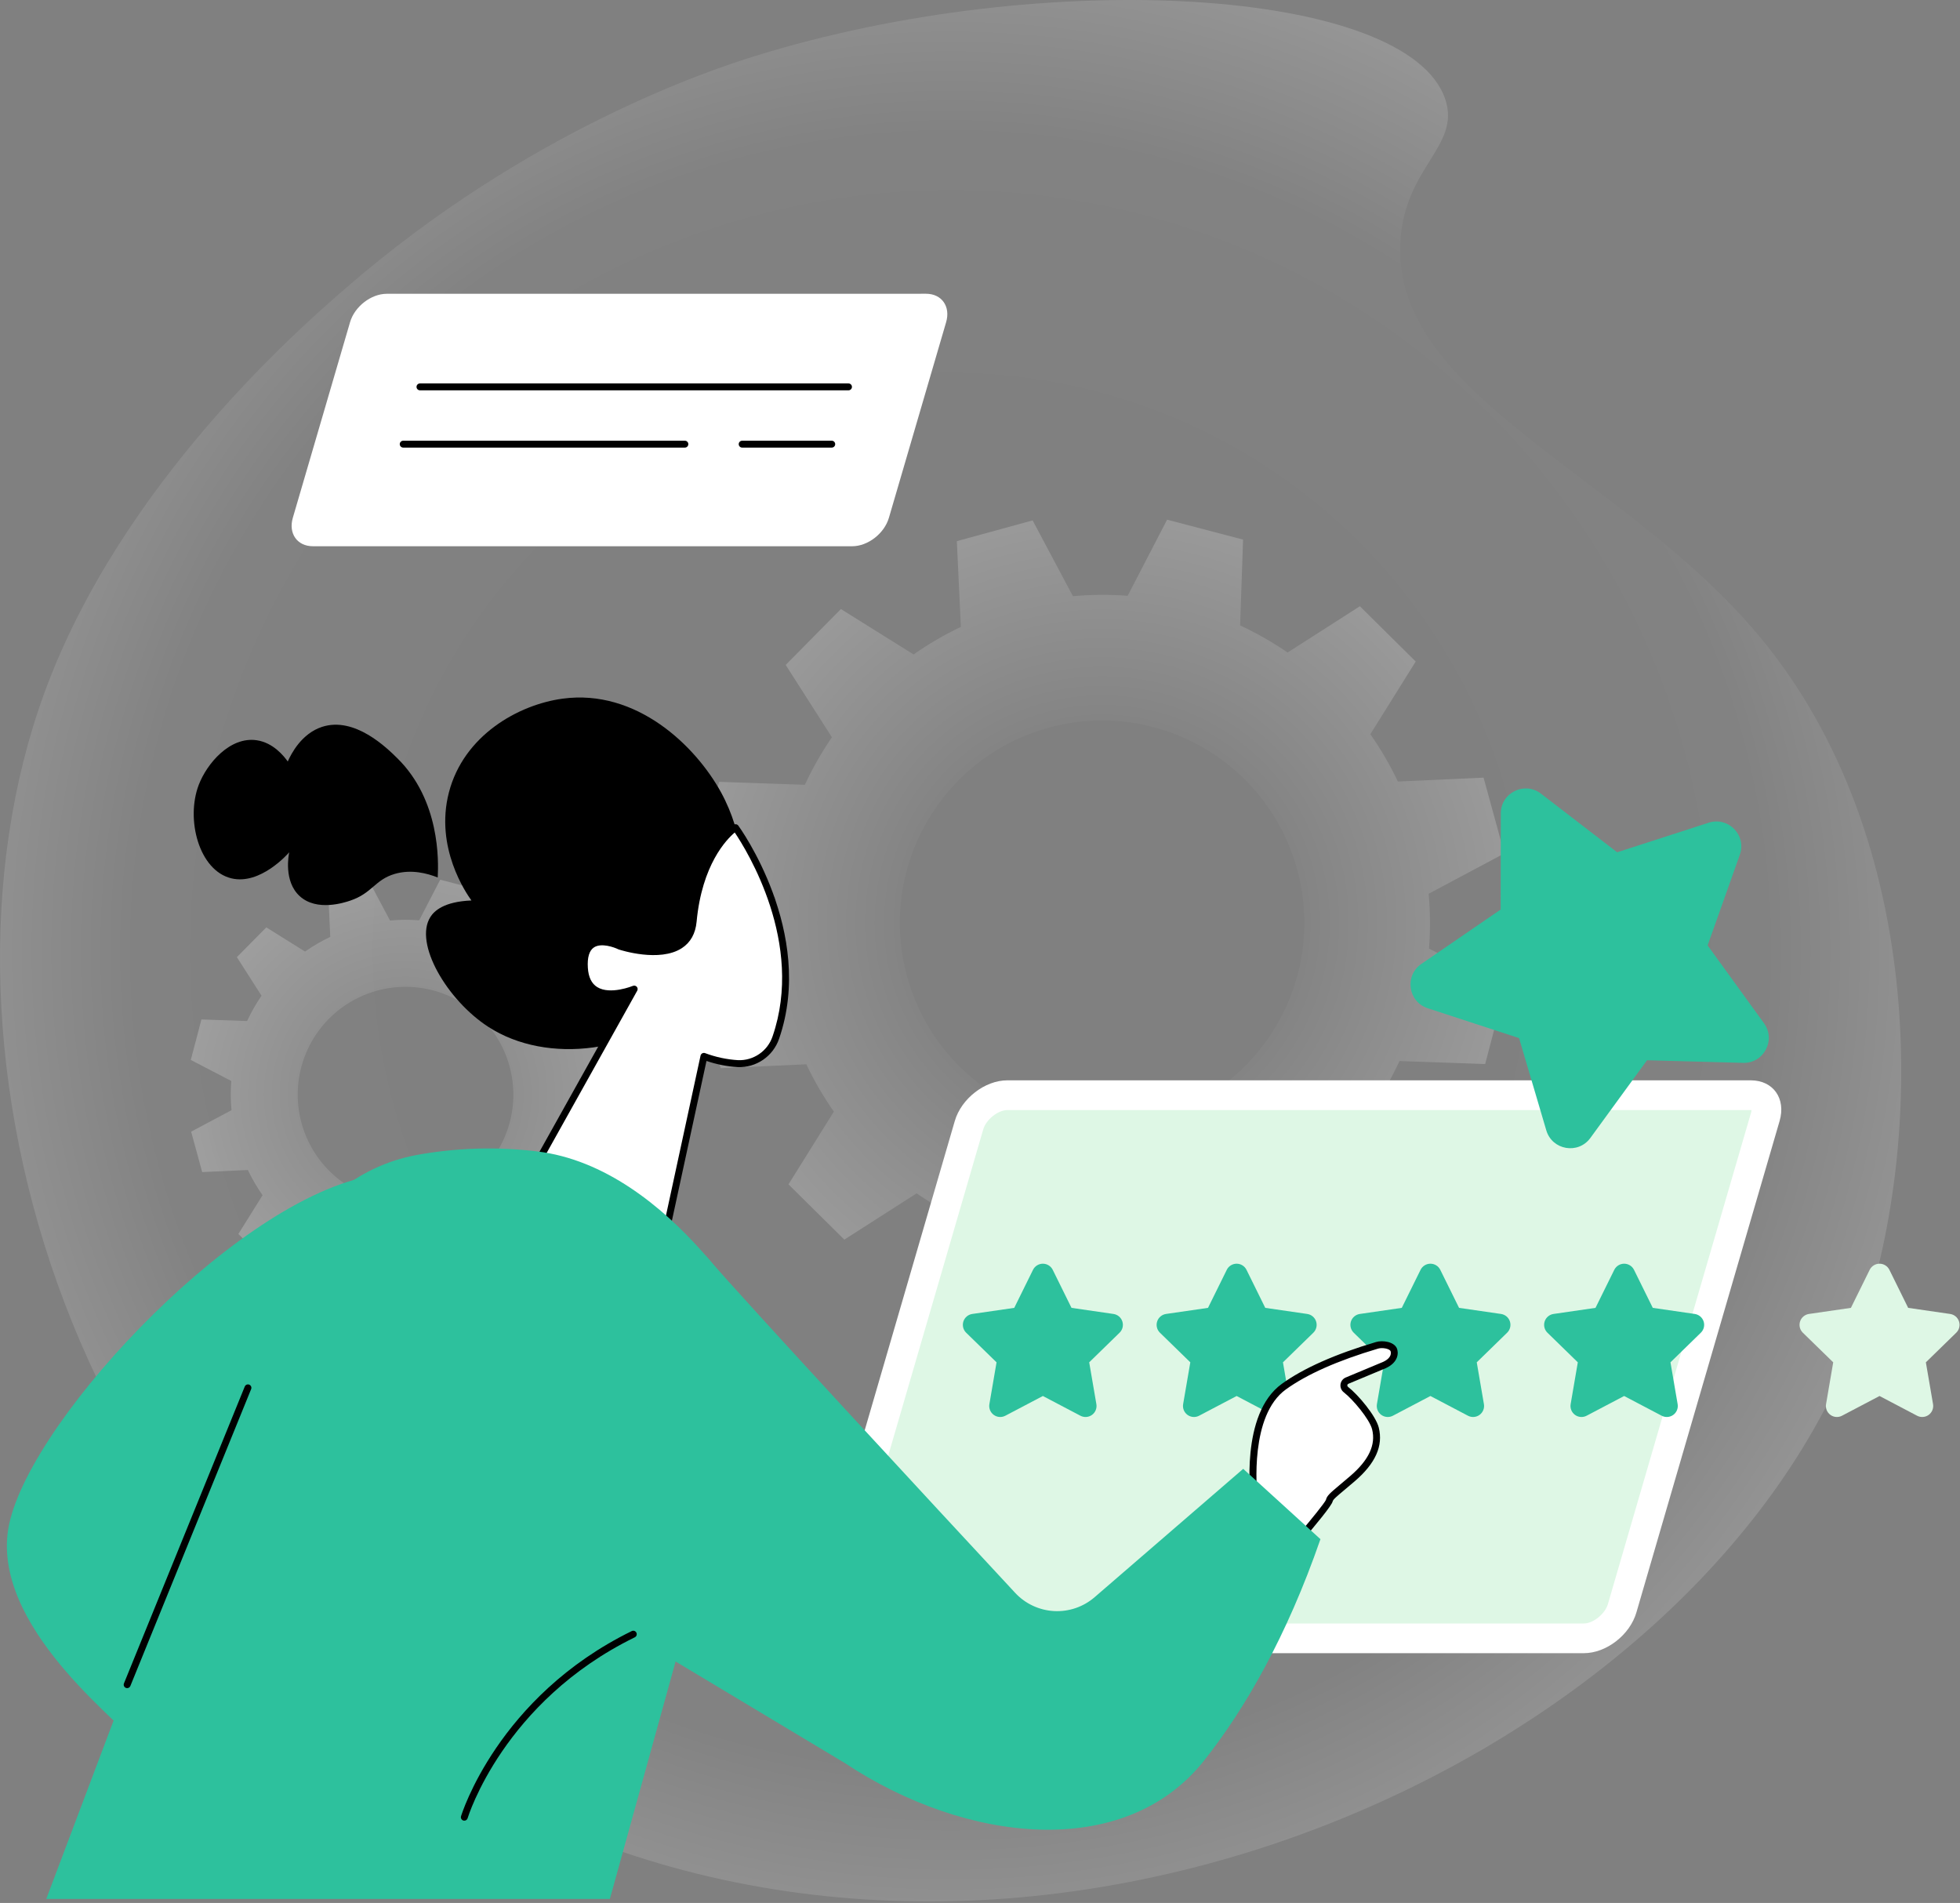 <?xml version="1.0" encoding="UTF-8"?> <svg xmlns="http://www.w3.org/2000/svg" width="513" height="498" viewBox="0 0 513 498" fill="none"><rect x="0" y="0" width="513" height="498" fill="#808080" stroke="none"/><path opacity="0.8" d="M197.325 14.76C186.488 18.138 138.403 33.839 90.387 75.5C78.756 85.592 31.739 126.386 11.652 181.229C-22.538 274.583 18.375 416.603 136.219 473.677C273.481 540.156 446.865 458.332 486.412 348.826C503.95 300.257 504.741 219.716 460.558 166.607C424.998 123.864 364.191 103.563 366.536 63.127C367.669 43.655 382.362 38.271 378.286 26.008C368.631 -3.077 273.915 -9.112 197.325 14.76Z" fill="url(#paint0_radial_3284_1038)"></path><path opacity="0.7" d="M393.738 223.346L388.303 203.509L365.874 204.528C363.823 200.205 361.412 196.063 358.667 192.144L370.542 173.123L355.928 158.655L337.009 170.764C333.07 168.061 328.914 165.69 324.583 163.674L325.355 141.215L305.471 136L295.145 155.921C290.376 155.554 285.585 155.588 280.822 156.025L270.275 136.188L250.438 141.622L251.492 164.057C247.172 166.111 243.033 168.524 239.117 171.272L220.095 159.389L205.639 174.014L217.739 192.946C215.038 196.888 212.668 201.047 210.655 205.381L188.212 204.607L183 224.503L202.908 234.83C202.54 239.602 202.575 244.397 203.011 249.164L183.179 259.71L188.614 279.547L211.044 278.528C213.095 282.852 215.505 286.995 218.25 290.914L206.375 309.95L220.992 324.415L239.911 312.309C243.85 315.011 248.006 317.382 252.338 319.396L251.563 341.855L271.446 347.072L281.773 327.148C286.541 327.517 291.331 327.483 296.093 327.045L306.642 346.882L326.479 341.447L325.46 319.002C329.781 316.95 333.921 314.537 337.836 311.79L356.857 323.673L371.314 309.048L359.213 290.115C361.915 286.174 364.285 282.015 366.298 277.681L388.722 278.46L393.934 258.561L374.026 248.235C374.394 243.463 374.359 238.669 373.923 233.903L393.738 223.346ZM302.433 292.605C274.245 300.328 245.136 283.724 237.419 255.515C229.701 227.305 246.294 198.177 274.482 190.454C302.67 182.731 331.778 199.337 339.496 227.544C347.213 255.751 330.621 284.882 302.433 292.605Z" fill="url(#paint1_radial_3284_1038)"></path><path opacity="0.7" d="M162.257 276.779L159.366 266.203L147.409 266.746C146.316 264.442 145.032 262.233 143.569 260.143L149.898 249.999L142.11 242.289L132.026 248.741C129.927 247.3 127.712 246.036 125.404 244.963L125.817 232.993L115.219 230.213L109.716 240.849C107.175 240.651 104.621 240.67 102.083 240.904L96.46 230.333L85.895 233.227L86.439 245.183C84.135 246.278 81.928 247.564 79.841 249.029L69.702 242.694L61.998 250.491L68.447 260.58C67.009 262.682 65.747 264.899 64.675 267.208L52.718 266.795L49.941 277.393L60.539 282.896C60.341 285.439 60.359 287.994 60.593 290.534L50.031 296.159L52.922 306.736L64.879 306.192C65.972 308.496 67.257 310.704 68.721 312.793L62.392 322.937L70.18 330.646L80.264 324.195C82.363 325.636 84.578 326.899 86.887 327.972L86.474 339.942L97.072 342.722L102.572 332.105C105.113 332.301 107.667 332.282 110.205 332.048L115.827 342.619L126.393 339.725L125.849 327.768C128.153 326.675 130.36 325.388 132.447 323.923L142.597 330.252L150.3 322.456L143.852 312.366C145.292 310.265 146.554 308.048 147.627 305.738L159.583 306.151L162.36 295.553L151.762 290.051C151.958 287.507 151.939 284.952 151.705 282.412L162.257 276.779ZM113.596 313.689C108.213 315.164 102.514 315.01 97.219 313.245C91.923 311.481 87.27 308.185 83.848 303.776C80.425 299.368 78.387 294.043 77.991 288.475C77.595 282.908 78.858 277.348 81.622 272.499C84.385 267.65 88.525 263.729 93.517 261.232C98.509 258.736 104.129 257.775 109.667 258.473C115.204 259.17 120.411 261.494 124.628 265.151C128.845 268.807 131.883 273.632 133.357 279.015C134.339 282.59 134.607 286.322 134.145 290C133.683 293.678 132.5 297.229 130.665 300.449C128.83 303.669 126.378 306.496 123.449 308.768C120.52 311.04 117.172 312.713 113.596 313.689Z" fill="url(#paint2_radial_3284_1038)"></path><path d="M414.547 432.642H219.98C214.097 432.642 210.719 427.873 212.431 421.992L249.899 293.374C251.611 287.491 257.78 282.725 263.652 282.725H458.232C464.116 282.725 467.493 287.491 465.781 293.374L428.3 421.992C426.588 427.873 420.43 432.642 414.547 432.642Z" fill="white"></path><path d="M219.967 424.87C219.883 424.87 219.812 424.87 219.75 424.87C219.768 424.635 219.812 424.402 219.88 424.177L257.348 295.559C258.09 293.01 261.206 290.507 263.638 290.507H458.219C458.303 290.507 458.374 290.507 458.436 290.507C458.418 290.743 458.374 290.976 458.306 291.203L420.838 419.818C420.094 422.367 416.979 424.87 414.547 424.87H219.967Z" fill="#DEF7E5"></path><path d="M291.434 343.866L280.451 342.271L275.538 332.317C275.299 331.836 274.931 331.431 274.475 331.148C274.019 330.865 273.493 330.715 272.956 330.715C272.419 330.715 271.893 330.865 271.437 331.148C270.981 331.431 270.613 331.836 270.374 332.317L265.464 342.271L254.48 343.866C253.948 343.943 253.448 344.167 253.037 344.513C252.626 344.859 252.32 345.313 252.153 345.824C251.987 346.335 251.967 346.883 252.096 347.405C252.225 347.927 252.497 348.402 252.882 348.777L260.831 356.524L258.956 367.464C258.865 367.994 258.923 368.538 259.126 369.036C259.328 369.534 259.665 369.965 260.1 370.281C260.535 370.597 261.049 370.785 261.585 370.824C262.121 370.862 262.657 370.75 263.133 370.5L272.956 365.337L282.782 370.5C283.258 370.75 283.794 370.862 284.33 370.824C284.866 370.785 285.38 370.597 285.815 370.281C286.249 369.965 286.587 369.534 286.789 369.036C286.991 368.538 287.05 367.994 286.959 367.464L285.081 356.524L293.03 348.777C293.415 348.402 293.687 347.927 293.816 347.405C293.945 346.884 293.925 346.336 293.759 345.825C293.593 345.314 293.288 344.86 292.877 344.514C292.466 344.168 291.966 343.943 291.434 343.866Z" fill="#2DC19D"></path><path d="M342.147 343.866L331.163 342.271L326.253 332.317C326.015 331.836 325.647 331.431 325.191 331.148C324.734 330.865 324.208 330.715 323.671 330.715C323.134 330.715 322.608 330.865 322.152 331.148C321.696 331.431 321.328 331.836 321.09 332.317L316.177 342.271L305.193 343.866C304.661 343.943 304.161 344.168 303.751 344.514C303.34 344.86 303.034 345.314 302.868 345.825C302.702 346.336 302.682 346.884 302.811 347.405C302.94 347.927 303.213 348.402 303.598 348.777L311.546 356.524L309.668 367.464C309.577 367.994 309.636 368.538 309.838 369.036C310.04 369.534 310.378 369.965 310.812 370.281C311.247 370.597 311.762 370.785 312.298 370.824C312.834 370.862 313.37 370.75 313.845 370.5L323.671 365.337L333.495 370.5C333.97 370.75 334.506 370.862 335.042 370.824C335.578 370.785 336.093 370.597 336.527 370.281C336.962 369.965 337.3 369.534 337.502 369.036C337.704 368.538 337.763 367.994 337.671 367.464L335.796 356.524L343.745 348.777C344.129 348.401 344.4 347.926 344.529 347.405C344.657 346.883 344.637 346.336 344.471 345.825C344.304 345.315 343.999 344.861 343.588 344.514C343.178 344.168 342.678 343.944 342.147 343.866Z" fill="#2DC19D"></path><path d="M392.87 343.866L381.886 342.271L376.973 332.317C376.735 331.836 376.367 331.431 375.911 331.148C375.455 330.865 374.928 330.715 374.391 330.715C373.855 330.715 373.328 330.865 372.872 331.148C372.416 331.431 372.048 331.836 371.81 332.317L366.897 342.271L355.913 343.866C355.381 343.943 354.882 344.168 354.471 344.514C354.06 344.86 353.754 345.314 353.588 345.825C353.422 346.336 353.402 346.884 353.531 347.405C353.66 347.927 353.933 348.402 354.318 348.777L362.266 356.524L360.389 367.464C360.298 367.994 360.357 368.538 360.56 369.036C360.763 369.534 361.1 369.965 361.535 370.281C361.97 370.596 362.484 370.784 363.02 370.823C363.556 370.862 364.092 370.75 364.568 370.5L374.391 365.337L384.215 370.5C384.691 370.75 385.227 370.862 385.763 370.823C386.299 370.784 386.813 370.596 387.248 370.281C387.682 369.965 388.02 369.534 388.223 369.036C388.426 368.538 388.485 367.994 388.394 367.464L386.517 356.524L394.465 348.777C394.85 348.402 395.122 347.927 395.251 347.405C395.38 346.884 395.361 346.336 395.195 345.825C395.029 345.314 394.723 344.86 394.312 344.514C393.901 344.168 393.402 343.943 392.87 343.866Z" fill="#2DC19D"></path><path d="M443.574 343.866L432.59 342.271L427.677 332.317C427.439 331.836 427.071 331.431 426.615 331.148C426.159 330.865 425.633 330.715 425.096 330.715C424.559 330.715 424.033 330.865 423.577 331.148C423.12 331.431 422.752 331.836 422.514 332.317L417.598 342.271L406.615 343.866C406.083 343.943 405.583 344.168 405.172 344.514C404.761 344.86 404.456 345.314 404.29 345.825C404.124 346.336 404.104 346.884 404.233 347.405C404.362 347.927 404.634 348.402 405.02 348.777L412.968 356.524L411.093 367.464C411.002 367.994 411.06 368.538 411.263 369.036C411.465 369.534 411.802 369.965 412.237 370.281C412.672 370.597 413.186 370.785 413.722 370.824C414.258 370.862 414.794 370.75 415.27 370.5L425.093 365.337L434.919 370.5C435.395 370.75 435.931 370.862 436.467 370.824C437.003 370.785 437.517 370.597 437.952 370.281C438.387 369.965 438.724 369.534 438.926 369.036C439.128 368.538 439.187 367.994 439.096 367.464L437.218 356.524L445.167 348.777C445.552 348.402 445.824 347.927 445.953 347.406C446.082 346.884 446.063 346.337 445.897 345.826C445.732 345.315 445.426 344.861 445.016 344.515C444.605 344.168 444.106 343.944 443.574 343.866Z" fill="#2DC19D"></path><path d="M510.416 343.866L499.433 342.271L494.522 332.317C494.284 331.836 493.916 331.431 493.46 331.148C493.004 330.865 492.478 330.715 491.941 330.715C491.404 330.715 490.878 330.865 490.421 331.148C489.965 331.431 489.597 331.836 489.359 332.317L484.449 342.271L473.465 343.866C472.934 343.944 472.434 344.168 472.024 344.514C471.613 344.861 471.308 345.315 471.141 345.825C470.975 346.336 470.955 346.883 471.083 347.405C471.212 347.926 471.483 348.401 471.867 348.777L479.816 356.524L477.941 367.464C477.849 367.994 477.908 368.538 478.11 369.036C478.312 369.534 478.65 369.965 479.085 370.281C479.519 370.597 480.034 370.785 480.57 370.824C481.106 370.862 481.642 370.75 482.117 370.5L491.941 365.337L501.767 370.5C502.242 370.75 502.778 370.862 503.314 370.824C503.85 370.785 504.365 370.597 504.799 370.281C505.234 369.965 505.572 369.534 505.774 369.036C505.976 368.538 506.035 367.994 505.944 367.464L504.066 356.524L512.014 348.777C512.399 348.402 512.672 347.927 512.801 347.405C512.929 346.883 512.91 346.335 512.743 345.824C512.577 345.313 512.271 344.859 511.86 344.513C511.448 344.167 510.948 343.943 510.416 343.866Z" fill="#DEF7E5"></path><path d="M447.219 215.306L423.267 223.045L403.319 207.697C399.031 204.401 392.821 207.452 392.811 212.86L392.773 238.029L372.014 252.265C367.552 255.328 368.536 262.175 373.68 263.855L397.593 271.67L404.718 295.812C406.251 301.002 413.066 302.181 416.254 297.809L431.083 277.469L456.243 278.154C461.651 278.301 464.879 272.176 461.708 267.798L446.944 247.417L455.368 223.7C457.194 218.607 452.382 213.642 447.219 215.306Z" fill="#2DC19D"></path><path d="M194.265 234.92C194.706 229.705 194.89 218.615 188.708 207.335C182.045 195.178 166.594 180.218 147.24 182.843C135.686 184.411 121.354 192.433 117.485 207.414C113.759 221.849 122.055 233.797 123.392 235.656C116.093 235.952 113.61 238.461 112.653 239.971C108.273 246.847 117.001 261.727 127.808 268.73C143.273 278.754 167.482 275.561 181.733 261.317C191.29 251.757 193.591 239.985 194.265 234.92Z" fill="black"></path><path d="M114.566 229.64C114.808 225.205 115.137 209.417 104.02 198.46C101.275 195.743 92.827 187.43 84.283 190.226C78.933 191.979 76.245 197.208 75.316 199.286C74.264 197.808 71.49 194.357 67.183 193.724C60.204 192.699 54.169 199.794 52.025 205.384C48.571 214.401 52.06 227.838 60.577 229.868C68.126 231.667 75.329 223.477 75.702 223.039C75.571 223.648 74.169 230.626 78.454 234.531C82.946 238.629 90.221 236.183 91.666 235.697C97.427 233.762 98.118 230.219 103.324 228.702C107.68 227.433 111.832 228.558 114.566 229.64Z" fill="black"></path><path d="M192.521 216.585C192.521 216.585 183.189 222.485 181.442 241.137C180.276 253.583 162.233 247.624 162.233 247.624C162.233 247.624 152.292 242.692 152.977 253.347C153.662 264.002 166.007 258.838 166.007 258.838L134.806 314.703L171.692 334.45L184.249 276.447C187.099 277.523 190.094 278.164 193.135 278.349C195.305 278.444 197.446 277.831 199.237 276.603C201.028 275.375 202.371 273.598 203.064 271.54C212.635 243.803 192.521 216.585 192.521 216.585Z" fill="white"></path><path d="M171.692 335.35C171.544 335.349 171.398 335.311 171.268 335.241L134.381 315.497C134.276 315.441 134.183 315.364 134.107 315.271C134.032 315.179 133.975 315.072 133.942 314.957C133.908 314.842 133.898 314.722 133.911 314.603C133.924 314.485 133.962 314.37 134.02 314.266L164.105 260.415C161.765 261.026 158.085 261.55 155.374 259.871C153.382 258.635 152.273 256.463 152.077 253.42C151.86 250.004 152.664 247.664 154.471 246.463C157.441 244.485 161.944 246.507 162.566 246.803C163.349 247.05 172.586 249.852 177.512 246.626C179.314 245.45 180.306 243.637 180.545 241.072C182.314 222.194 191.643 216.091 192.04 215.841C192.231 215.719 192.462 215.674 192.686 215.716C192.909 215.758 193.109 215.883 193.243 216.066C193.447 216.338 213.529 243.985 203.915 271.847C203.149 274.083 201.682 276.012 199.732 277.348C197.782 278.683 195.453 279.354 193.091 279.26C190.304 279.097 187.553 278.556 184.912 277.651L172.572 334.657C172.542 334.793 172.481 334.92 172.394 335.029C172.307 335.137 172.196 335.224 172.069 335.282C171.95 335.331 171.821 335.354 171.692 335.35ZM136.036 314.342L171.067 333.092L183.357 276.26C183.385 276.134 183.438 276.016 183.515 275.913C183.592 275.81 183.69 275.724 183.802 275.662C183.915 275.6 184.039 275.563 184.167 275.553C184.295 275.543 184.424 275.561 184.545 275.605C187.312 276.645 190.219 277.266 193.17 277.447C195.143 277.524 197.088 276.961 198.715 275.843C200.343 274.726 201.566 273.112 202.203 271.243C210.627 246.808 195.379 222.414 192.309 217.871C190.178 219.659 183.73 226.238 182.325 241.221C182.034 244.322 180.743 246.64 178.485 248.118C172.635 251.944 162.371 248.621 161.939 248.477L161.822 248.431C160.686 247.871 157.33 246.692 155.452 247.944C154.224 248.76 153.689 250.564 153.863 253.29C154.018 255.719 154.841 257.412 156.308 258.322C159.713 260.439 165.591 258.031 165.651 258.007C165.823 257.935 166.014 257.919 166.196 257.961C166.378 258.002 166.543 258.1 166.667 258.239C166.792 258.379 166.87 258.554 166.89 258.739C166.91 258.925 166.872 259.113 166.781 259.276L136.036 314.342Z" fill="black"></path><path d="M328.318 392.753C328.318 392.753 325.356 370.584 336.022 362.88C344.104 357.046 355.859 353.413 360.424 352.059C361.748 351.668 364.212 351.948 364.772 353.206C364.772 353.206 365.797 355.597 362.378 357.212L352.514 361.328C352.3 361.426 352.115 361.578 351.977 361.768C351.839 361.959 351.753 362.182 351.727 362.416C351.701 362.65 351.737 362.887 351.83 363.103C351.923 363.319 352.071 363.507 352.259 363.649C354.742 365.573 359.261 370.915 359.99 373.823C361.204 378.685 358.609 382.997 353.973 386.967C349.337 390.937 348.125 391.696 347.905 392.753C347.685 393.81 339.992 402.807 339.992 402.807L328.318 392.753Z" fill="white"></path><path d="M340.003 403.704C339.788 403.704 339.579 403.627 339.416 403.486L327.731 393.432C327.563 393.289 327.454 393.089 327.427 392.87C327.302 391.943 324.517 370.076 335.495 362.163C341.163 358.068 349.465 354.383 360.166 351.209C361.851 350.709 364.808 351.097 365.601 352.839C366.082 353.959 366.096 356.459 362.772 358.027L352.87 362.163C352.805 362.198 352.749 362.249 352.709 362.311C352.669 362.373 352.645 362.445 352.639 362.519C352.63 362.598 352.642 362.679 352.673 362.753C352.705 362.827 352.755 362.891 352.818 362.94C355.446 364.973 360.087 370.47 360.873 373.608C362.068 378.399 360.009 382.992 354.571 387.655C353.484 388.579 352.596 389.331 351.854 389.951C349.764 391.706 348.9 392.432 348.794 392.94C348.571 394 344.261 399.207 340.682 403.389C340.606 403.479 340.512 403.553 340.407 403.606C340.301 403.66 340.186 403.692 340.068 403.701L340.003 403.704ZM329.171 392.291L339.905 401.53C343.264 397.579 346.699 393.312 347.044 392.527C347.288 391.44 348.098 390.758 350.699 388.571C351.435 387.954 352.329 387.212 353.4 386.285C358.27 382.111 360.145 378.106 359.128 374.057C358.462 371.399 354.104 366.22 351.718 364.372C351.411 364.135 351.169 363.823 351.017 363.465C350.866 363.108 350.808 362.718 350.851 362.332C350.893 361.946 351.035 361.577 351.261 361.262C351.487 360.946 351.79 360.694 352.142 360.53L362.041 356.396C364.609 355.182 363.984 353.641 363.943 353.576C363.672 352.962 361.824 352.595 360.683 352.937C350.177 356.051 342.057 359.646 336.552 363.622C327.139 370.41 328.867 389.533 329.171 392.302V392.291ZM347.038 392.562C347.038 392.562 347.038 392.561 347.038 392.56V392.562Z" fill="black"></path><path d="M34.682 455.748C35.316 453.332 -1.043 427.949 1.978 401.399C5 374.85 60.022 315.233 96.148 307.939C132.273 300.646 90.484 427.832 90.484 427.832L34.682 455.748Z" fill="#2DC19D"></path><path d="M12.109 496.952H159.626L200.187 350.41C200.187 350.41 176.108 305.54 140.518 301.32C129.996 300.042 119.342 300.37 108.919 302.29C101.249 303.731 94.079 307.124 88.101 312.142C82.123 317.16 77.538 323.633 74.789 330.937L12.109 496.952Z" fill="#2DC19D"></path><path d="M162.232 426.057L221.13 461.4C252.717 482.376 294.288 487.08 315.169 460.726C325.821 447.286 336.772 428.307 345.604 402.804L325.391 384.397L286.5 417.989C283.56 420.531 279.748 421.833 275.867 421.62C271.986 421.407 268.34 419.696 265.695 416.848C244.38 393.897 195.1 340.733 185.094 329.043C172.246 314.032 162.232 426.057 162.232 426.057Z" fill="#2DC19D"></path><path d="M33.275 441.788C33.159 441.788 33.045 441.765 32.938 441.72C32.717 441.631 32.541 441.457 32.448 441.237C32.356 441.018 32.354 440.77 32.443 440.549L64.063 362.861C64.108 362.752 64.174 362.652 64.257 362.568C64.34 362.484 64.439 362.417 64.547 362.372C64.656 362.326 64.773 362.302 64.891 362.301C65.009 362.301 65.126 362.323 65.236 362.368C65.345 362.413 65.445 362.478 65.529 362.561C65.613 362.644 65.679 362.743 65.725 362.852C65.771 362.961 65.795 363.078 65.796 363.196C65.796 363.314 65.774 363.431 65.729 363.54L34.117 441.231C34.049 441.398 33.932 441.54 33.782 441.639C33.632 441.739 33.455 441.791 33.275 441.788Z" fill="black"></path><path d="M121.531 476.473C121.445 476.474 121.359 476.462 121.276 476.438C121.047 476.37 120.855 476.215 120.741 476.005C120.627 475.796 120.6 475.55 120.667 475.321C120.759 475.009 130.224 444.071 165.355 426.856C165.571 426.751 165.82 426.737 166.047 426.815C166.274 426.894 166.46 427.06 166.565 427.276C166.67 427.492 166.685 427.741 166.606 427.968C166.527 428.195 166.362 428.382 166.145 428.487C131.727 445.34 122.488 475.525 122.392 475.829C122.338 476.015 122.224 476.179 122.069 476.295C121.914 476.411 121.725 476.474 121.531 476.473Z" fill="black"></path><path d="M242.372 76.875C246.481 76.875 248.837 80.207 247.635 84.315L232.657 135.514C231.456 139.623 227.152 142.954 223.043 142.954H81.906C77.797 142.954 75.441 139.623 76.642 135.514L91.618 84.326C92.822 80.217 97.126 76.886 101.235 76.886L242.372 76.875Z" fill="white"></path><path d="M222.083 102.147H109.917C109.678 102.147 109.449 102.052 109.281 101.883C109.112 101.715 109.017 101.486 109.017 101.247C109.017 101.009 109.112 100.78 109.281 100.611C109.449 100.443 109.678 100.348 109.917 100.348H222.083C222.322 100.348 222.551 100.443 222.719 100.611C222.888 100.78 222.983 101.009 222.983 101.247C222.983 101.486 222.888 101.715 222.719 101.883C222.551 102.052 222.322 102.147 222.083 102.147Z" fill="black"></path><path d="M217.697 117.136H194.246C194.008 117.136 193.779 117.041 193.61 116.873C193.441 116.704 193.347 116.475 193.347 116.237C193.347 115.998 193.441 115.769 193.61 115.601C193.779 115.432 194.008 115.337 194.246 115.337H217.697C217.936 115.337 218.165 115.432 218.333 115.601C218.502 115.769 218.597 115.998 218.597 116.237C218.597 116.475 218.502 116.704 218.333 116.873C218.165 117.041 217.936 117.136 217.697 117.136Z" fill="black"></path><path d="M179.257 117.136H105.531C105.292 117.136 105.063 117.041 104.895 116.873C104.726 116.704 104.631 116.475 104.631 116.237C104.631 115.998 104.726 115.769 104.895 115.601C105.063 115.432 105.292 115.337 105.531 115.337H179.257C179.496 115.337 179.724 115.432 179.893 115.601C180.062 115.769 180.156 115.998 180.156 116.237C180.156 116.475 180.062 116.704 179.893 116.873C179.724 117.041 179.496 117.136 179.257 117.136Z" fill="black"></path><defs><radialGradient id="paint0_radial_3284_1038" cx="0" cy="0" r="1" gradientUnits="userSpaceOnUse" gradientTransform="translate(248.808 248.807) rotate(90) scale(310.405 310.406)"><stop offset="0.369" stop-color="white" stop-opacity="0"></stop><stop offset="0.681" stop-color="white" stop-opacity="0.02"></stop><stop offset="1" stop-color="white" stop-opacity="0.4"></stop></radialGradient><radialGradient id="paint1_radial_3284_1038" cx="0" cy="0" r="1" gradientUnits="userSpaceOnUse" gradientTransform="translate(288.467 241.536) rotate(90) scale(131.664 131.578)"><stop offset="0" stop-color="white" stop-opacity="0.02"></stop><stop offset="0.324" stop-color="white" stop-opacity="0"></stop><stop offset="1" stop-color="white" stop-opacity="0.4"></stop></radialGradient><radialGradient id="paint2_radial_3284_1038" cx="0" cy="0" r="1" gradientUnits="userSpaceOnUse" gradientTransform="translate(106.151 286.468) rotate(90) scale(70.182 70.126)"><stop stop-color="white" stop-opacity="0"></stop><stop offset="0" stop-color="white" stop-opacity="0.02"></stop><stop offset="1" stop-color="white" stop-opacity="0.4"></stop></radialGradient></defs></svg> 